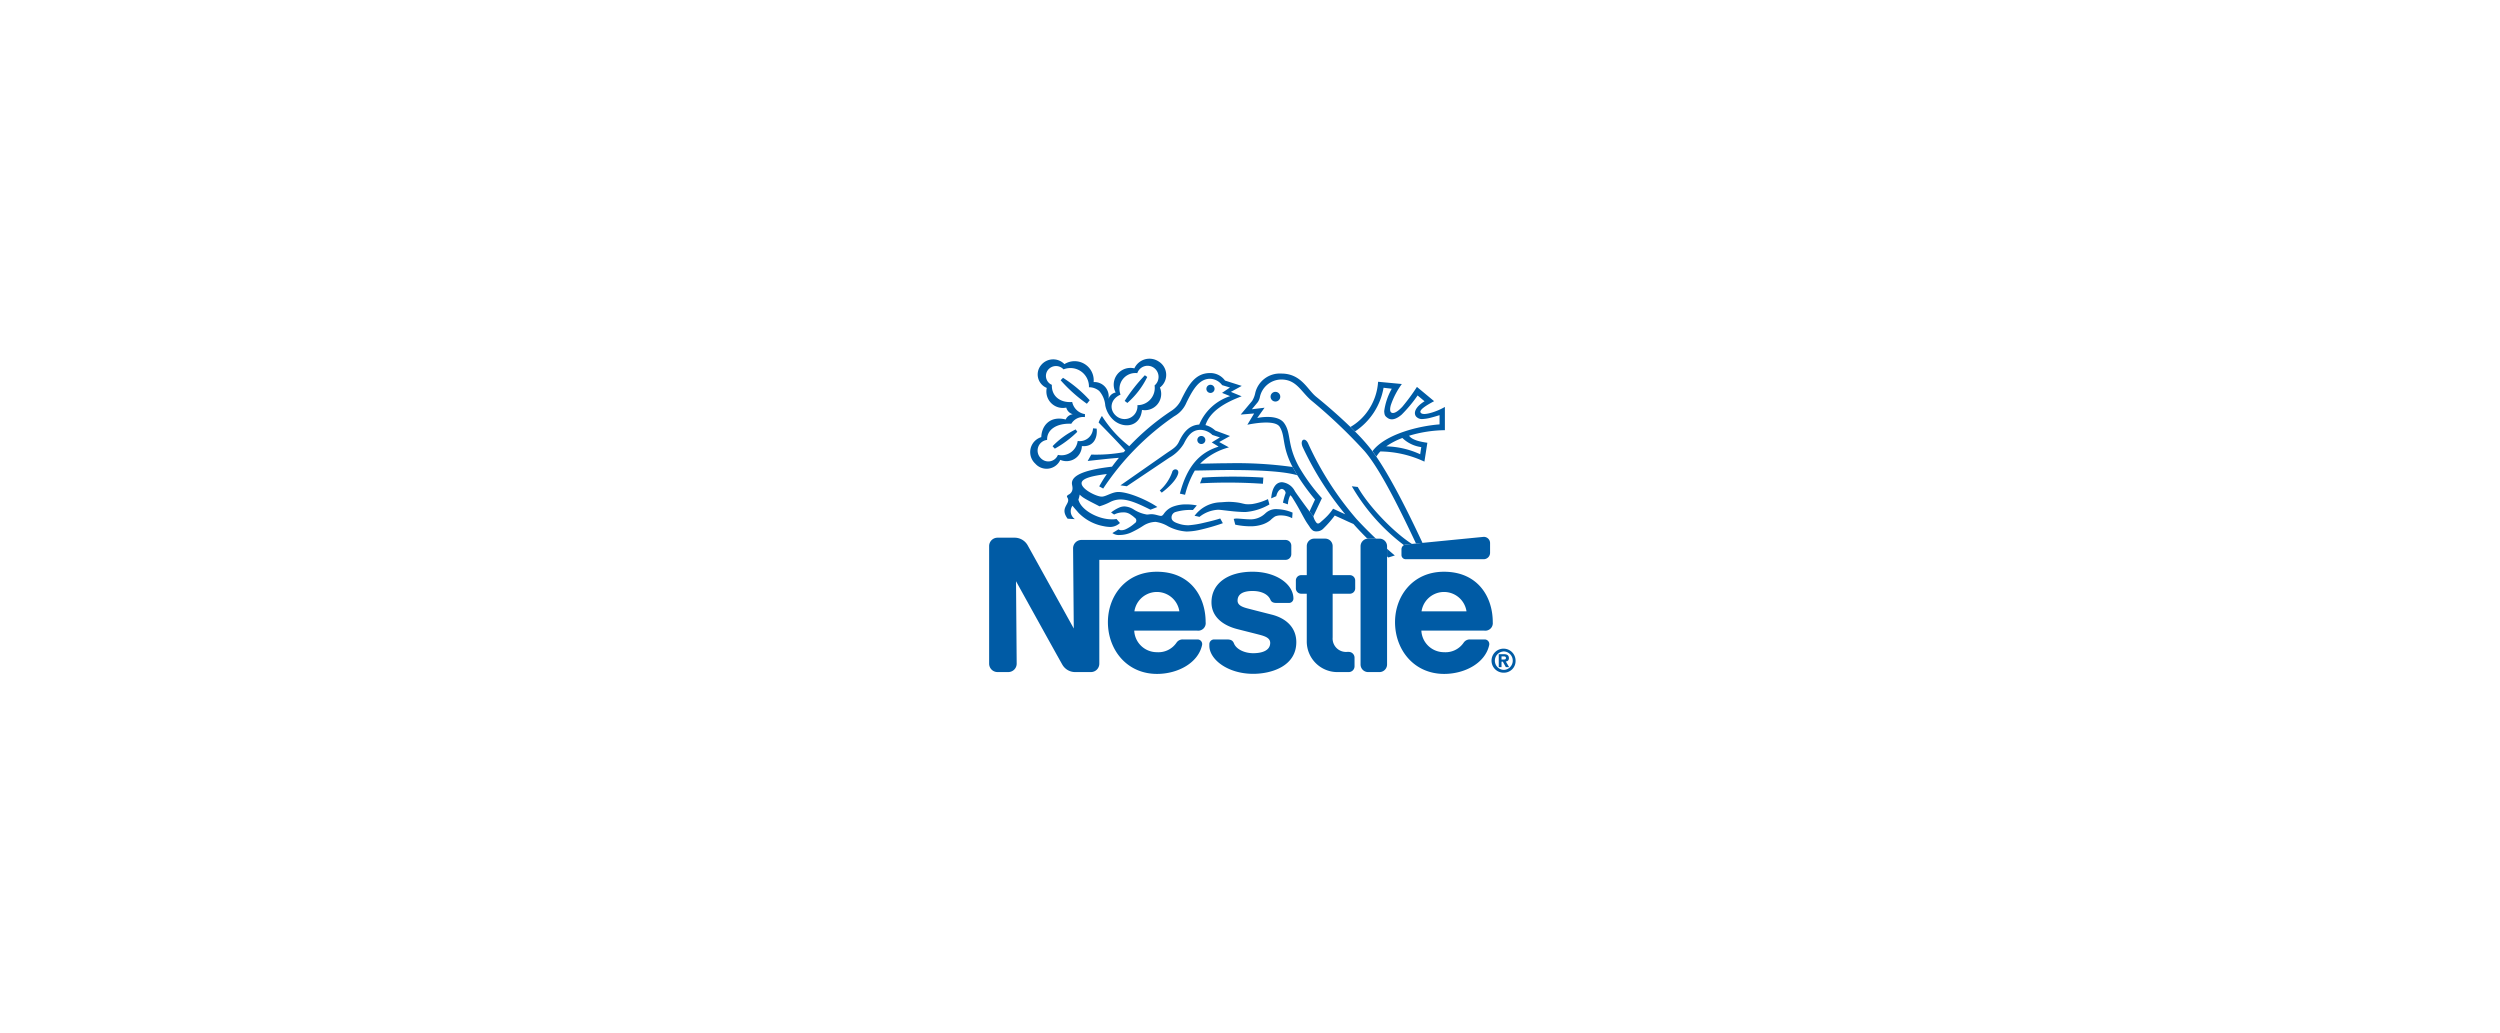 <svg xmlns="http://www.w3.org/2000/svg" xmlns:xlink="http://www.w3.org/1999/xlink" width="460" height="190" viewBox="0 0 460 190"><defs><clipPath id="clip-path"><rect id="Rectangle_1288" data-name="Rectangle 1288" width="96.865" height="58" fill="none"></rect></clipPath></defs><g id="Group_22711" data-name="Group 22711" transform="translate(-398 -1255)"><rect id="Rectangle_7785" data-name="Rectangle 7785" width="460" height="190" transform="translate(398 1255)" fill="#fff"></rect><g id="Group_3850" data-name="Group 3850" transform="translate(-578 835)"><g id="Group_3849" data-name="Group 3849" transform="translate(1158 486)"><g id="Group_3848" data-name="Group 3848" transform="translate(0 0)" clip-path="url(#clip-path)"><path id="Path_8533" data-name="Path 8533" d="M73.351,28.434a.739.739,0,1,0-.738-.739.737.737,0,0,0,.738.739" transform="translate(-34.305 -12.735)" fill="#005ba5" fill-rule="evenodd"></path><path id="Path_8534" data-name="Path 8534" d="M88.262,55.63a6.8,6.8,0,0,0,2.426-.367,4.784,4.784,0,0,0,1.375-.755,5.057,5.057,0,0,1,.847-.687,2.676,2.676,0,0,1,1.176-.188,4.341,4.341,0,0,1,1.972.51l.079-1.025a7.7,7.7,0,0,0-2.783-.634,2.813,2.813,0,0,0-2.228.769,3.948,3.948,0,0,1-3.114,1.088c-.5,0-1.7-.135-2.183-.135a1.867,1.867,0,0,0-.523.074c.089.28.281,1.052.281,1.052a13.455,13.455,0,0,0,2.675.3" transform="translate(-40.302 -24.795)" fill="#005ba5" fill-rule="evenodd"></path><path id="Path_8535" data-name="Path 8535" d="M76.049,50.932c.379,0,1.482.168,2.757.291.724.069,1.5.122,2.229.122a10.324,10.324,0,0,0,4.384-1.391l-.271-.986a10.448,10.448,0,0,1-2.906.912,6.508,6.508,0,0,1-1.194.018c-.347-.053-.762-.178-1.208-.26a12.465,12.465,0,0,0-1.717-.164c-.448-.02-1.251.056-1.645.082A6.161,6.161,0,0,0,73.152,50.6a6.457,6.457,0,0,0-1.51,1.445,8,8,0,0,1,.9.2,5.968,5.968,0,0,1,3.5-1.32" transform="translate(-33.846 -23.134)" fill="#005ba5" fill-rule="evenodd"></path><path id="Path_8536" data-name="Path 8536" d="M44.829,52.28a2.217,2.217,0,0,1,1.379.464,4.68,4.68,0,0,1,.69.538.587.587,0,0,1-.031,1.017,6.77,6.77,0,0,1-1.6,1.069,1.95,1.95,0,0,1-.8.2A.841.841,0,0,1,43.9,55.4l-1.128.691a2.039,2.039,0,0,0,1.371.354,5.248,5.248,0,0,0,2.035-.441,17.164,17.164,0,0,0,2.334-1.3,4.427,4.427,0,0,1,2.206-.672,6.089,6.089,0,0,1,2.306.813,8.342,8.342,0,0,0,3.391.963,11.516,11.516,0,0,0,2.247-.263A37.959,37.959,0,0,0,63.1,54.275l-.486-.873c-.365.135-1.613.486-2.955.784a17.222,17.222,0,0,1-2.828.466,5.361,5.361,0,0,1-1.546-.191c-.856-.257-1.625-.527-1.625-1.215a1.04,1.04,0,0,1,.78-1.044,9.5,9.5,0,0,1,3.149-.351c.143-.154.721-.849.721-.849a9.574,9.574,0,0,0-1.86-.188,6.729,6.729,0,0,0-2.576.43,3.575,3.575,0,0,0-1.6,1.256c-.156.222-.316.433-.55.433-.387,0-1.06-.315-1.763-.315-.307,0-.566.063-.836.063a6.334,6.334,0,0,1-2.464-.958,3.554,3.554,0,0,0-1.677-.537,2.539,2.539,0,0,0-.925.2,6.714,6.714,0,0,0-1.524.917l.553.38a3.755,3.755,0,0,1,1.74-.4" transform="translate(-20.095 -24.006)" fill="#005ba5" fill-rule="evenodd"></path><path id="Path_8537" data-name="Path 8537" d="M121.119,49.547a76.255,76.255,0,0,1-7.04-6.7,57.7,57.7,0,0,1-8.852-13.785c-.538-1.373-1.649-.906-1.08.49a57.291,57.291,0,0,0,7.859,12.423c-.772-.342-1.729-.8-2.247-1.03a9.425,9.425,0,0,1-1.059,1.327c-.52.54-1.055.978-1.22,1.131-.365.339-.633.365-.877-.012a2.956,2.956,0,0,1-.471-1.055l-.7-.891c-.377-.474-2.145-2.891-2.685-3.7a2.99,2.99,0,0,0-2.374-1.677c-1.4,0-1.888,1.554-2,2.973l.931-.4c.217-.879.648-1.338,1.066-1.338a.853.853,0,0,1,.662.757,14.658,14.658,0,0,0-.5,1.771l.917.311a3.97,3.97,0,0,1,.446-1.676,1.834,1.834,0,0,1,.349.393c.061.114.514.807,1.039,1.729.47.823.991,1.84,1.471,2.65.231.39.5.739.674,1.014a2.234,2.234,0,0,0,.675.744,1.243,1.243,0,0,0,.623.119,1.694,1.694,0,0,0,1.268-.54A19.854,19.854,0,0,0,110.07,42.2l1.584.716c.588.277,1.258.586,1.854.838a55.17,55.17,0,0,0,4.451,4.467l1.078.95q.44.381.887.751Z" transform="translate(-46.474 -13.341)" fill="#005ba5" fill-rule="evenodd"></path><path id="Path_8538" data-name="Path 8538" d="M122.047,38.19c-2.713-5.94-6.29-13.247-9.35-17.723l-.713-1a34.923,34.923,0,0,0-3.21-3.628l-.841-.827c-2.119-2.054-4.5-4.108-6.311-5.57-1.6-1.289-2.736-4.26-6.4-4.26a4.644,4.644,0,0,0-4.8,3.559,4.421,4.421,0,0,1-.581,1.485l-2.1,2.5,2.474-.2L88.966,14.6c.719-.15,5.057-1.021,5.949.379,1.083,1.695.344,3.534,2.37,7.389l.876,1.524a39.6,39.6,0,0,0,3.26,4.468l-1.013,2.189.7.891,1.576-3.324a34.685,34.685,0,0,1-4.209-5.757c-2.263-4.1-1.373-6.2-2.754-8.082-1.279-1.743-4.937-.92-4.937-.92l1.35-1.892-2.336.285,1.08-1.3a2.507,2.507,0,0,0,.378-.864A4.065,4.065,0,0,1,95.2,6.276c2.772,0,3.565,2.128,5.491,3.822a95.508,95.508,0,0,1,9.782,9.289c3.017,3.442,6.884,11.444,9.854,17.759-3.248-1.583-8.749-7.023-11.051-11.1l-1.088-.127a36.429,36.429,0,0,0,13.034,13.131Z" transform="translate(-41.454 -2.446)" fill="#005ba5" fill-rule="evenodd"></path><path id="Path_8539" data-name="Path 8539" d="M132.6,19.931a13.055,13.055,0,0,1,2.971-1.539,6.142,6.142,0,0,0,3.475,1.676l-.2,1.315a15.788,15.788,0,0,0-6.247-1.452l-1.09.937a19.713,19.713,0,0,1,8.116,1.873l.541-3.472c-1.078-.148-2.777-.456-3.366-1.292a23.647,23.647,0,0,1,6.591-1.021V12.677a11.712,11.712,0,0,1-2.343,1.02c-.989.3-1.888.435-2.135,0-.273-.48,1.091-1.333,2.494-2.08L138.25,8.991a36.457,36.457,0,0,1-2.677,3.64c-.787.846-1.6,1.4-2.064,1.055-.243-.184-.252-.713-.051-1.381a14.45,14.45,0,0,1,2.013-3.848L131.1,8.046a10.469,10.469,0,0,1-1.87,5.342,9.881,9.881,0,0,1-3.218,2.974l.841.827a12.124,12.124,0,0,0,5.253-8.04l1.513.176a11.524,11.524,0,0,0-1.393,4.117c.038.8.191.94.6,1.243.759.568,1.7.186,2.6-.581a25.08,25.08,0,0,0,2.945-3.536l1.279,1.066c-1.621,1-2.079,2.065-1.584,2.774a1.42,1.42,0,0,0,1.125.5,7.566,7.566,0,0,0,1.782-.3c.465-.112.97-.275,1.437-.418v1.7c-3.681.263-9.964,1.753-12.343,4.925l.713,1a5.71,5.71,0,0,1,.739-.953Z" transform="translate(-59.532 -3.801)" fill="#005ba5" fill-rule="evenodd"></path><path id="Path_8540" data-name="Path 8540" d="M47.274,10.5l.494.371A15.09,15.09,0,0,0,51.429,6.09l-.441-.314A31.289,31.289,0,0,0,47.274,10.5" transform="translate(-22.334 -2.729)" fill="#005ba5" fill-rule="evenodd"></path><path id="Path_8541" data-name="Path 8541" d="M30.958,6.614a2.922,2.922,0,0,1,3.08-3.954A2,2,0,0,1,37.126,1.7a2.056,2.056,0,0,1,.094,3.221,3.168,3.168,0,0,1-3.156,3.628A2.367,2.367,0,0,1,30.124,10.5c-1.315-1.154-1.039-3.075.834-3.888m-.9-.392A1.709,1.709,0,0,0,28.731,7.44,2.639,2.639,0,0,0,26.005,4.3a3.513,3.513,0,0,0-5.371-3.3,2.874,2.874,0,0,0-4.293.176,2.672,2.672,0,0,0,1.042,4.2,3.029,3.029,0,0,0,3.587,3.62,1.717,1.717,0,0,0,1.2,1.223,1.624,1.624,0,0,0-1.3.968c-2.932-.752-4.446,1.2-4.494,3.243a2.88,2.88,0,0,0-1.1,4.886,2.77,2.77,0,0,0,4.6-.7,2.832,2.832,0,0,0,3.966-2.537c2.108.2,2.915-1.463,2.719-3.212l-.668-.054a2.444,2.444,0,0,1-2.822,2.326,3,3,0,0,1-3.635,2.558,1.9,1.9,0,0,1-3.149.611,1.968,1.968,0,0,1,1.162-3.363c-.076-1.916,1.788-3.1,4.451-2.975a2.543,2.543,0,0,1,2.5-1.226l.011-.546a2.84,2.84,0,0,1-2.349-2.232c-2.268.181-3.82-1.119-3.743-3.156A1.786,1.786,0,0,1,17.6,2.075a1.877,1.877,0,0,1,2.866-.11,3.412,3.412,0,0,1,4.677,3.289,2.868,2.868,0,0,1,1.89.685,4.574,4.574,0,0,1,1.113,2.669,4.919,4.919,0,0,0,1.692,2.831C31.707,12.9,34.6,12.5,34.9,9.427a3,3,0,0,0,3.3-4.122,2.9,2.9,0,0,0-.242-4.8A3.058,3.058,0,0,0,33.5,1.779a3.082,3.082,0,0,0-3.439,4.443" transform="translate(-6.777 0)" fill="#005ba5" fill-rule="evenodd"></path><path id="Path_8542" data-name="Path 8542" d="M62.9,39.354c.224-.9-.958-1.03-1.121-.2a8.2,8.2,0,0,1-2.267,3.337l.365.393c1.337-1,2.736-2.382,3.024-3.526" transform="translate(-28.117 -18.236)" fill="#005ba5" fill-rule="evenodd"></path><path id="Path_8543" data-name="Path 8543" d="M76.524,10.6a.752.752,0,1,0-.749-.751.751.751,0,0,0,.749.751" transform="translate(-35.799 -4.299)" fill="#005ba5" fill-rule="evenodd"></path><path id="Path_8544" data-name="Path 8544" d="M98.162,12.449a.891.891,0,1,1,.892.894.893.893,0,0,1-.892-.894" transform="translate(-46.375 -5.46)" fill="#005ba5" fill-rule="evenodd"></path><path id="Path_8545" data-name="Path 8545" d="M85.125,42.442a94.833,94.833,0,0,0-11.571-.081l.407-1.062a90.49,90.49,0,0,1,11.245,0Z" transform="translate(-34.749 -19.426)" fill="#005ba5" fill-rule="evenodd"></path><path id="Path_8546" data-name="Path 8546" d="M27.754,29.417s.329.438.84.984a4.263,4.263,0,0,0,.606.647,8.536,8.536,0,0,0,4.24,2.125,6.861,6.861,0,0,0,1.319.156,2.719,2.719,0,0,0,1.727-.732l-.632-.736a4.19,4.19,0,0,1-.907.061c-2.338,0-5.306-1.53-5.989-3.3-.069-.174-.15-.27-.081-.433a4.438,4.438,0,0,0,.2-.822,4.043,4.043,0,0,0,.779.626c.872.558,2.528,1.33,2.851,1.536a10.48,10.48,0,0,0,1.961-.782,4.2,4.2,0,0,1,1.921-.479c1.709,0,3.673.973,5.518,1.883l1.261-.494c-1.638-1.154-5.2-2.767-7.182-2.767-1.166,0-2.265.856-3.047.856-.96,0-3.711-1.343-3.711-2.461,0-.862,1.781-1.35,4.644-1.7-.494.731-.965,1.487-1.4,2.27l.729.405a48.8,48.8,0,0,1,13.069-13.3,5.1,5.1,0,0,0,2.247-2.5c1.216-2.486,2.362-4.4,4.357-4.4a2.887,2.887,0,0,1,2.214,1.172l1.442.434-1.46.99,1.493.6a9.27,9.27,0,0,0-5.691,5.23c-2.076.11-3.078,1.794-3.755,3.205-.459.95-1.187,1.329-2.25,2.051l-8.491,5.928,1.169.164,7.844-5.264A7.319,7.319,0,0,0,48.242,18c.726-1.457,1.511-2.54,3.05-2.54A3.269,3.269,0,0,1,53.5,16.4l1.378.448-1.5.92,1.261.777c-3.6,1.128-5.832,3.711-7.126,8.649l.953.214a17,17,0,0,1,1.793-4.458c2.084-.023,4.2-.1,6.267-.1,5.528,0,10.119.234,12.6.965l-.876-1.523A74.187,74.187,0,0,0,56.527,21.6c-1.75,0-3.526.063-5.289.084a11.785,11.785,0,0,1,5.3-3L54.747,17.7l1.987-1.106-2.708-1.009a4.27,4.27,0,0,0-1.8-1c.869-2.667,3.822-4.226,6.654-5.3l-1.984-.813,2-1.1-3.08-.984a3.313,3.313,0,0,0-2.764-1.379c-2.858,0-4.06,2.484-5.192,4.686a4.964,4.964,0,0,1-1.987,2.313,44.463,44.463,0,0,0-7.673,6.46A21.787,21.787,0,0,1,33.171,12.9a5.568,5.568,0,0,0-.609,1.205c.293.308,3.654,3.708,4.9,5.151-.094.1-.188.209-.282.315a28.96,28.96,0,0,1-5.969.438l-.662,1.175c.878-.087,4.318-.492,5.745-.576q-.65.787-1.271,1.625c-4.42.5-7.375,1.411-7.375,3.047,0,.27.109.576.109.863a1.256,1.256,0,0,1-.743,1.243c-.316.2-.337.339-.2.527.733,1.185-1.545,1.774.043,3.893l1.345.081a1.755,1.755,0,0,1-.448-2.471" transform="translate(-12.416 -2.366)" fill="#005ba5" fill-rule="evenodd"></path><path id="Path_8547" data-name="Path 8547" d="M25.375,6.668l-.438.448a27.845,27.845,0,0,0,4.83,4.324l.52-.645a23.683,23.683,0,0,0-4.912-4.128" transform="translate(-11.781 -3.15)" fill="#005ba5" fill-rule="evenodd"></path><path id="Path_8548" data-name="Path 8548" d="M22.122,27.757l.413.451a19.19,19.19,0,0,0,4.14-3.1l-.3-.441a15.166,15.166,0,0,0-4.254,3.09" transform="translate(-10.451 -11.654)" fill="#005ba5" fill-rule="evenodd"></path><path id="Path_8549" data-name="Path 8549" d="M134.415,64.161a1.4,1.4,0,0,0-1.4-1.405h-2.079a1.407,1.407,0,0,0-1.4,1.41l0,21.738a1.4,1.4,0,0,0,1.4,1.407h2.078a1.405,1.405,0,0,0,1.4-1.409Z" transform="translate(-61.194 -29.647)" fill="#fff" fill-rule="evenodd"></path><path id="Path_8550" data-name="Path 8550" d="M143.813,64.444v1.033a.775.775,0,0,0,.778.773h14.34a1.182,1.182,0,0,0,1.184-1.182V63.318a1.147,1.147,0,0,0-1.187-1.182s-13.861,1.36-14.308,1.41a.887.887,0,0,0-.806.9" transform="translate(-67.942 -29.353)" fill="#fff" fill-rule="evenodd"></path><path id="Path_8551" data-name="Path 8551" d="M114.8,87.31a5.632,5.632,0,0,1-5.813-5.717l0-8.7h-1.021a.983.983,0,0,1-.985-.983V70.456a.983.983,0,0,1,.987-.981h1.02l0-5.347a1.368,1.368,0,0,1,1.367-1.372h2.026a1.373,1.373,0,0,1,1.369,1.375v5.344h3.16a.983.983,0,0,1,.988.981v1.456a.983.983,0,0,1-.985.983h-3.163l0,8.045a2.468,2.468,0,0,0,2.668,2.658l.287,0a1.069,1.069,0,0,1,1.072,1.065v1.582a1.067,1.067,0,0,1-1.07,1.066Z" transform="translate(-50.542 -29.649)" fill="#fff" fill-rule="evenodd"></path><path id="Path_8552" data-name="Path 8552" d="M50.423,74.306c-5.767,0-9,4.512-9,9.269,0,5.067,3.465,9.53,9.039,9.53,3.815,0,7.576-2.01,8.287-5.313a.852.852,0,0,0-.831-1.031H55.191a1.358,1.358,0,0,0-1.144.595,4.024,4.024,0,0,1-3.613,1.753,4.168,4.168,0,0,1-4.168-3.968H57.861a1.382,1.382,0,0,0,1.545-1.566c0-4.637-2.745-9.268-8.982-9.268m0,3.722a4.068,4.068,0,0,1,4.153,3.564H46.3a4.036,4.036,0,0,1,4.121-3.564" transform="translate(-19.569 -35.105)" fill="#fff" fill-rule="evenodd"></path><path id="Path_8553" data-name="Path 8553" d="M150.566,74.306c-5.767,0-9,4.512-9,9.269,0,5.067,3.465,9.53,9.038,9.53,3.816,0,7.577-2.01,8.288-5.313a.851.851,0,0,0-.831-1.031h-2.727a1.358,1.358,0,0,0-1.143.595,4.024,4.024,0,0,1-3.613,1.753,4.168,4.168,0,0,1-4.168-3.968H158a1.382,1.382,0,0,0,1.544-1.566c0-4.637-2.745-9.268-8.982-9.268m0,3.722a4.067,4.067,0,0,1,4.153,3.564h-8.274a4.036,4.036,0,0,1,4.121-3.564" transform="translate(-66.88 -35.105)" fill="#fff" fill-rule="evenodd"></path><path id="Path_8554" data-name="Path 8554" d="M54.546,62.846H16.99a1.543,1.543,0,0,0-1.543,1.546l.129,14.75S7.483,64.525,7.061,63.779a2.753,2.753,0,0,0-2.427-1.348H1.545A1.545,1.545,0,0,0,0,63.978l0,21.63a1.545,1.545,0,0,0,1.545,1.547h1.98A1.548,1.548,0,0,0,5.07,85.6L4.946,70.441S13.117,85.2,13.467,85.786a2.715,2.715,0,0,0,2.425,1.37h2.838a1.545,1.545,0,0,0,1.544-1.547l0-19.1H54.548A1.054,1.054,0,0,0,55.6,65.459V63.9a1.055,1.055,0,0,0-1.058-1.053" transform="translate(0 -29.495)" fill="#fff" fill-rule="evenodd"></path><path id="Path_8555" data-name="Path 8555" d="M84.754,77.844c1.633,0,2.854.594,3.294,1.616.212.492.62.587,1.183.587h2.245a.819.819,0,0,0,.8-.805c0-2.61-3.113-4.942-7.523-4.942-4.56,0-7.555,2.173-7.555,5.634,0,2.647,2.092,4.223,4.665,4.9,1.172.306,3.173.8,4.149,1.057,1.051.275,1.99.6,1.99,1.5,0,1.421-1.5,1.9-3.132,1.9-1.549,0-3.093-.691-3.535-1.8-.256-.64-.7-.733-1.385-.733H77.663a.879.879,0,0,0-.857.861v.295c0,2.527,3.39,5.173,8.065,5.173,3.315,0,7.935-1.379,7.935-5.825,0-2.575-1.723-4.359-4.527-5.071-1.1-.278-3.733-.949-4.3-1.1C82.953,80.83,82,80.5,82,79.621c0-1.326,1.226-1.777,2.755-1.777" transform="translate(-36.286 -35.102)" fill="#fff" fill-rule="evenodd"></path><path id="Path_8556" data-name="Path 8556" d="M134.415,64.161a1.4,1.4,0,0,0-1.4-1.405h-2.079a1.407,1.407,0,0,0-1.4,1.41l0,21.738a1.4,1.4,0,0,0,1.4,1.407h2.078a1.405,1.405,0,0,0,1.4-1.409Z" transform="translate(-61.194 -29.647)" fill="#005ba5" fill-rule="evenodd"></path><path id="Path_8557" data-name="Path 8557" d="M143.813,64.444v1.033a.775.775,0,0,0,.778.773h14.34a1.182,1.182,0,0,0,1.184-1.182V63.318a1.147,1.147,0,0,0-1.187-1.182s-13.861,1.36-14.308,1.41a.887.887,0,0,0-.806.9" transform="translate(-67.942 -29.353)" fill="#005ba5" fill-rule="evenodd"></path><path id="Path_8558" data-name="Path 8558" d="M114.8,87.31a5.632,5.632,0,0,1-5.813-5.717l0-8.7h-1.021a.983.983,0,0,1-.985-.983V70.456a.983.983,0,0,1,.987-.981h1.02l0-5.347a1.368,1.368,0,0,1,1.367-1.372h2.026a1.373,1.373,0,0,1,1.369,1.375v5.344h3.16a.983.983,0,0,1,.988.981v1.456a.983.983,0,0,1-.985.983h-3.163l0,8.045a2.468,2.468,0,0,0,2.668,2.658l.287,0a1.069,1.069,0,0,1,1.072,1.065v1.582a1.067,1.067,0,0,1-1.07,1.066Z" transform="translate(-50.542 -29.649)" fill="#005ba5" fill-rule="evenodd"></path><path id="Path_8559" data-name="Path 8559" d="M59.407,83.574c0-4.637-2.745-9.268-8.982-9.268-5.767,0-9,4.512-9,9.269,0,5.067,3.465,9.53,9.039,9.53,3.815,0,7.577-2.01,8.288-5.313a.852.852,0,0,0-.832-1.031H55.191a1.357,1.357,0,0,0-1.143.595,4.024,4.024,0,0,1-3.613,1.753,4.168,4.168,0,0,1-4.168-3.968H57.862a1.383,1.383,0,0,0,1.545-1.566M46.3,81.592a4.183,4.183,0,0,1,8.274,0Z" transform="translate(-19.57 -35.105)" fill="#005ba5" fill-rule="evenodd"></path><path id="Path_8560" data-name="Path 8560" d="M159.549,83.574c0-4.637-2.745-9.268-8.982-9.268-5.767,0-9,4.512-9,9.269,0,5.067,3.464,9.53,9.038,9.53,3.815,0,7.577-2.01,8.288-5.313a.852.852,0,0,0-.831-1.031h-2.726a1.357,1.357,0,0,0-1.143.595,4.025,4.025,0,0,1-3.613,1.753,4.168,4.168,0,0,1-4.168-3.968H158a1.383,1.383,0,0,0,1.544-1.566m-13.1-1.982a4.183,4.183,0,0,1,8.274,0Z" transform="translate(-66.881 -35.105)" fill="#005ba5" fill-rule="evenodd"></path><path id="Path_8561" data-name="Path 8561" d="M54.546,62.846H16.99a1.543,1.543,0,0,0-1.543,1.546l.129,14.75S7.483,64.525,7.061,63.779a2.753,2.753,0,0,0-2.427-1.348H1.545A1.545,1.545,0,0,0,0,63.978l0,21.63a1.545,1.545,0,0,0,1.545,1.547h1.98A1.548,1.548,0,0,0,5.07,85.6L4.946,70.441S13.117,85.2,13.467,85.786a2.715,2.715,0,0,0,2.425,1.37h2.838a1.545,1.545,0,0,0,1.544-1.547l0-19.1H54.548A1.054,1.054,0,0,0,55.6,65.459V63.9a1.055,1.055,0,0,0-1.058-1.053" transform="translate(0 -29.495)" fill="#005ba5" fill-rule="evenodd"></path><path id="Path_8562" data-name="Path 8562" d="M84.754,77.844c1.633,0,2.854.594,3.294,1.616.212.492.62.587,1.183.587h2.245a.819.819,0,0,0,.8-.805c0-2.61-3.113-4.942-7.523-4.942-4.56,0-7.555,2.173-7.555,5.634,0,2.647,2.092,4.223,4.665,4.9,1.172.306,3.173.8,4.149,1.057,1.051.275,1.99.6,1.99,1.5,0,1.421-1.5,1.9-3.132,1.9-1.549,0-3.093-.691-3.535-1.8-.256-.64-.7-.733-1.385-.733H77.663a.879.879,0,0,0-.857.861v.295c0,2.527,3.39,5.173,8.065,5.173,3.315,0,7.935-1.379,7.935-5.825,0-2.575-1.723-4.359-4.527-5.071-1.1-.278-3.733-.949-4.3-1.1C82.953,80.83,82,80.5,82,79.621c0-1.326,1.226-1.777,2.755-1.777" transform="translate(-36.286 -35.102)" fill="#005ba5" fill-rule="evenodd"></path><path id="Path_8563" data-name="Path 8563" d="M177.046,104.523h-.509v-2.38h.889c.615,0,.978.175.978.719a.558.558,0,0,1-.573.62l.607,1.041h-.6l-.55-1h-.24Zm.45-1.4c.228,0,.363-.046.363-.31,0-.245-.263-.263-.456-.263h-.357v.573Zm-.082,2.427a2.211,2.211,0,1,1,2.217-2.211,2.139,2.139,0,0,1-2.217,2.211m0-3.907a1.7,1.7,0,0,0,0,3.393v0a1.7,1.7,0,0,0,0-3.4" transform="translate(-82.767 -47.775)" fill="#005ba5" fill-rule="evenodd"></path></g></g></g></g></svg>